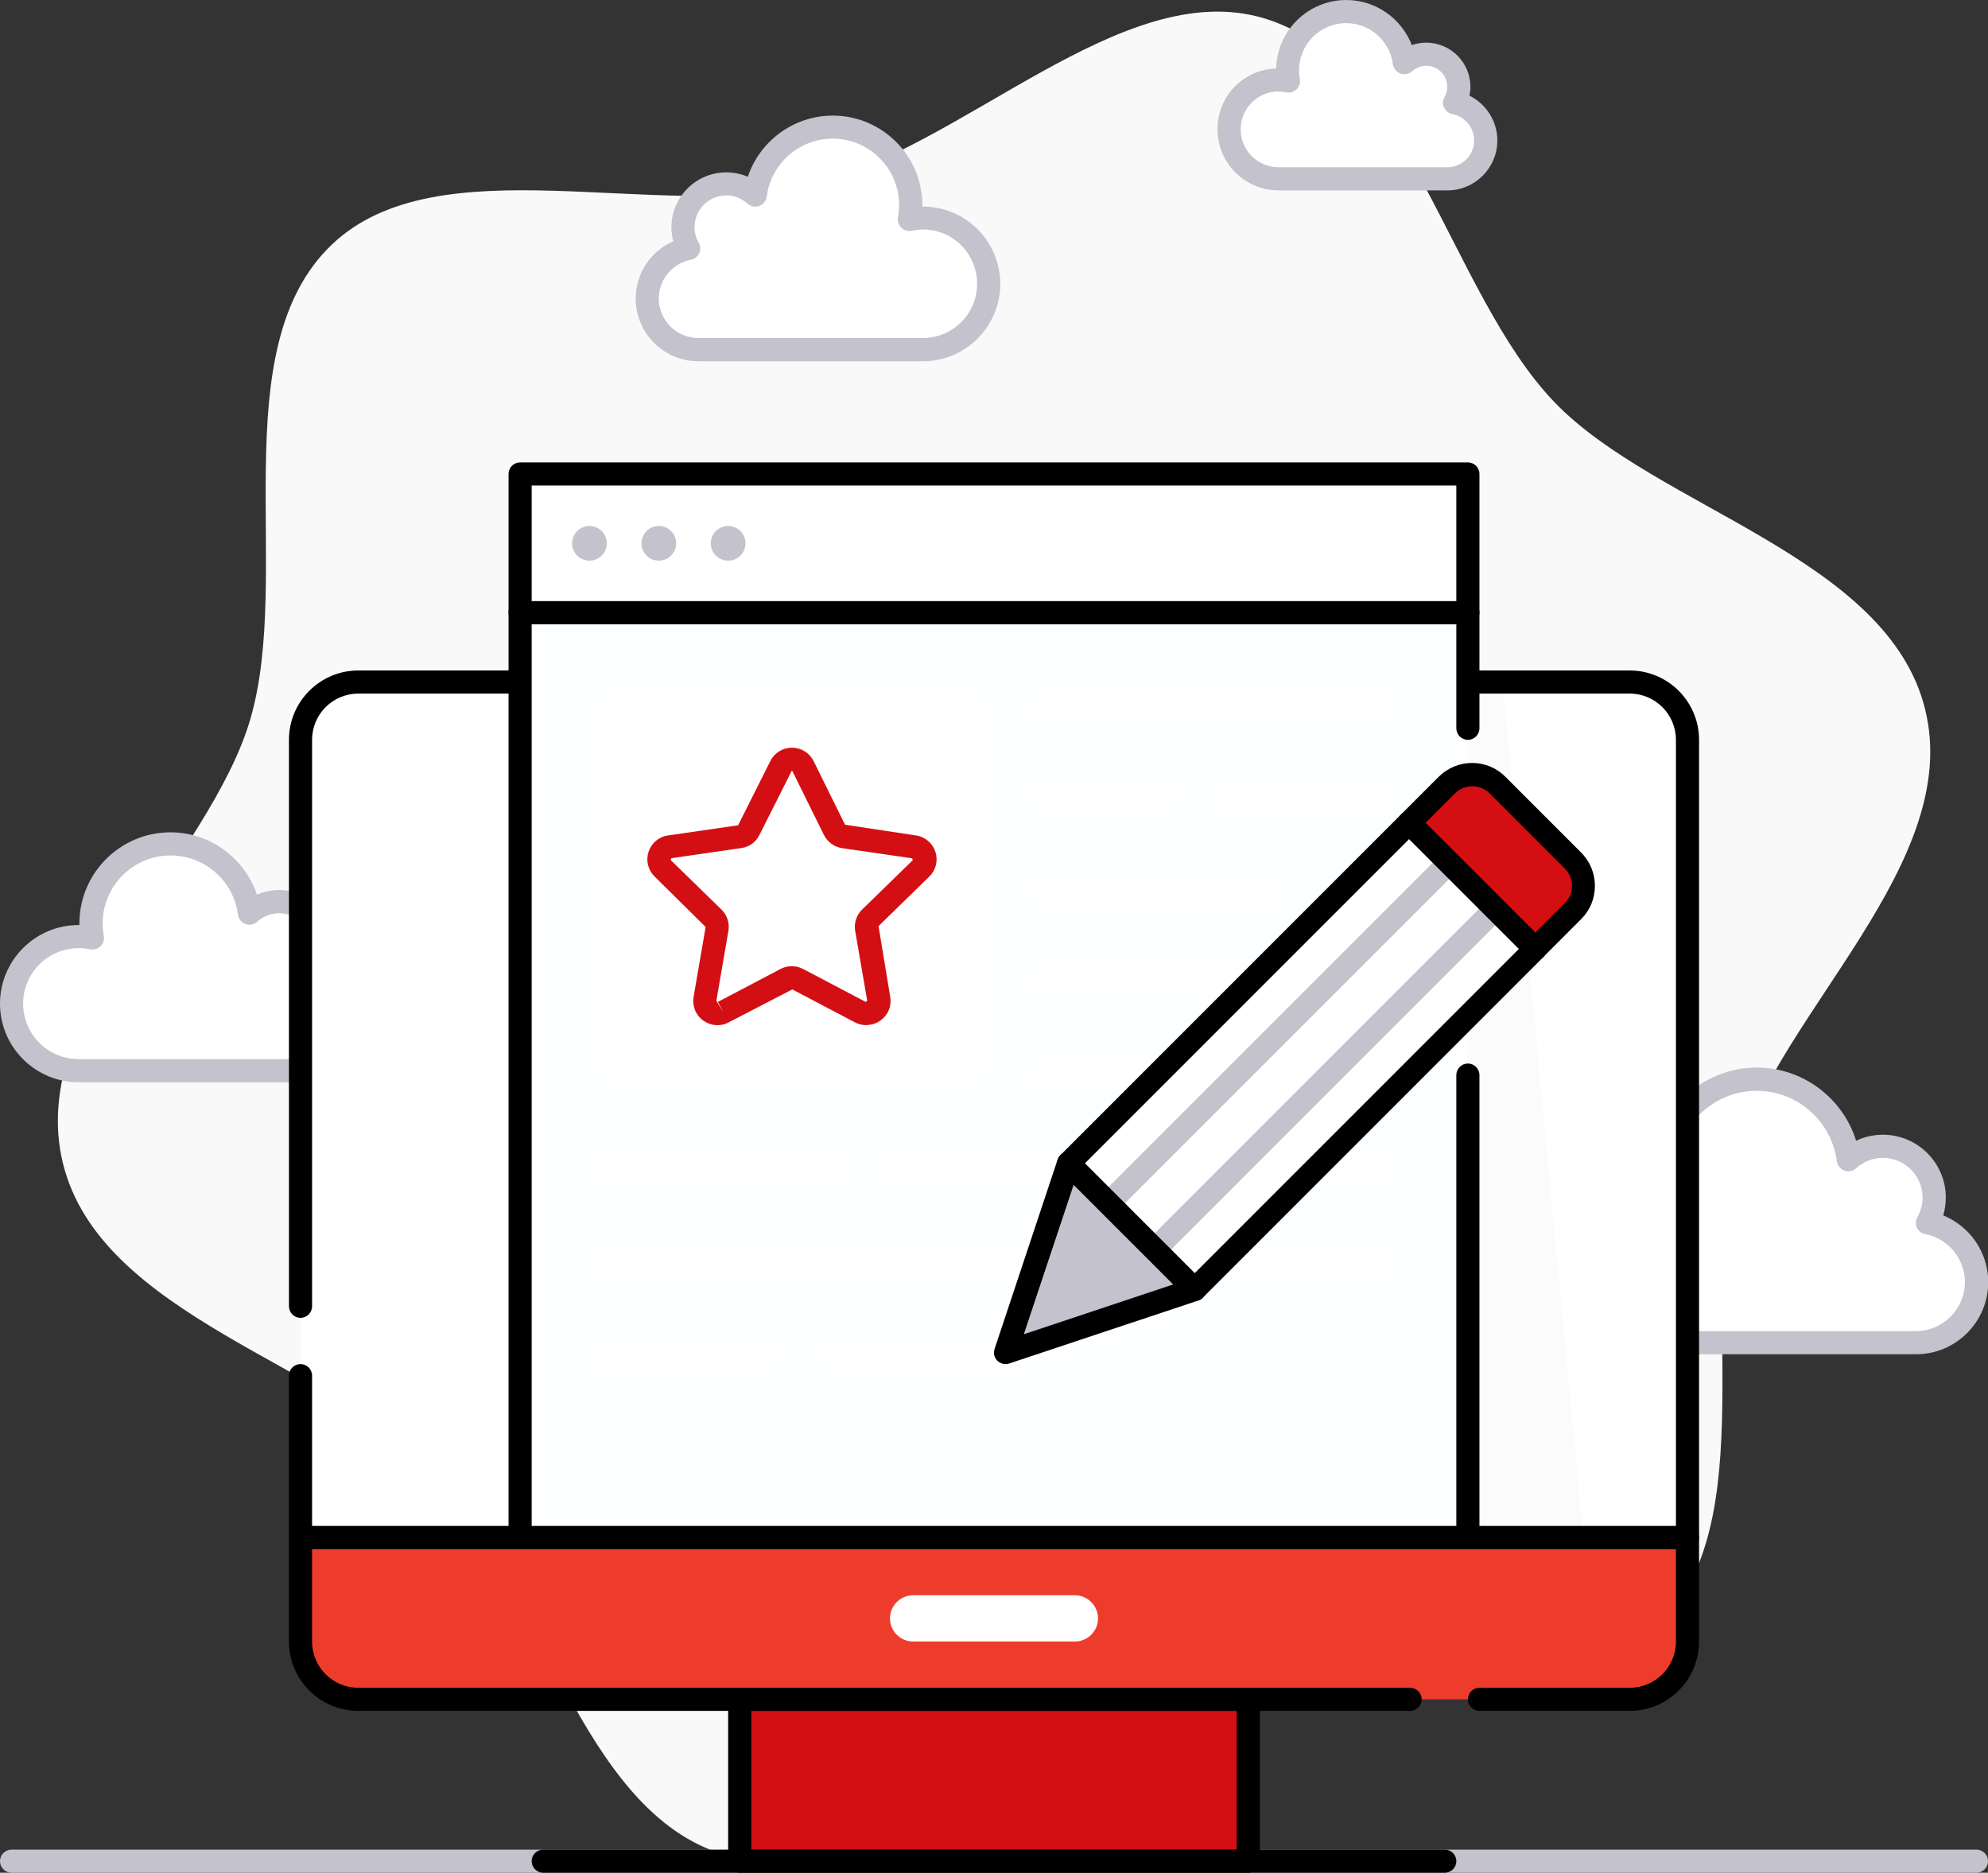 <?xml version="1.0" encoding="UTF-8"?>
<svg id="Ebene_2" data-name="Ebene 2" xmlns="http://www.w3.org/2000/svg" viewBox="0 0 172 162">
  <rect x="0" y="0" width="172" height="162" fill="#333333" stroke="none"/>
  <g id="Layer_1" data-name="Layer 1">
    <g>
      <path d="M171,162H1c-.55,0-1-.45-1-1s.45-1,1-1h170c.55,0,1,.45,1,1s-.45,1-1,1Z" style="fill: #c3c2cd; stroke-width: 0px;"/>
      <path d="M166.57,61.4c-3.23-13.25-23.28-17.44-32.09-26.62-9.09-9.48-12.58-29.53-25.19-33.22-12.23-3.58-25.89,11.22-39.16,14.45-13.27,3.23-32.23-3.64-41.43,5.16-9.5,9.07-3.35,28.48-7.05,41.07-3.59,12.2-19.45,25.13-16.21,38.37,3.23,13.25,23.28,17.44,32.09,26.62,9.09,9.48,12.58,29.53,25.19,33.22,12.23,3.58,25.89-11.22,39.16-14.45,13.27-3.23,32.23,3.64,41.43-5.16,9.5-9.07,3.35-28.48,7.05-41.07,3.59-12.2,19.45-25.13,16.21-38.37Z" style="fill: #f8f9f8; stroke-width: 0px;"/>
      <path d="M166.76,105.78c.37-.64.58-1.39.58-2.18,0-2.45-1.99-4.44-4.44-4.44-1.15,0-2.19.44-2.98,1.16-.51-3.93-3.86-6.96-7.92-6.96-4.42,0-8,3.58-8,8,0,.5.05.99.14,1.47-.45-.09-.91-.15-1.38-.15-3.72,0-6.74,3.02-6.74,6.74s3.02,6.74,6.74,6.74h23.01c2.89,0,5.24-2.34,5.24-5.24,0-2.55-1.83-4.67-4.24-5.13Z" style="fill: #fff; stroke-width: 0px;"/>
      <path d="M165.76,117.15h-23.01c-4.27,0-7.74-3.47-7.74-7.74s3.65-7.89,7.99-7.73c0-.11,0-.22,0-.33,0-4.96,4.04-9,9-9,3.98,0,7.44,2.63,8.59,6.33.72-.34,1.51-.52,2.32-.52,3,0,5.44,2.44,5.44,5.44,0,.52-.08,1.04-.22,1.54,2.31.94,3.89,3.2,3.89,5.77,0,3.44-2.8,6.24-6.24,6.24ZM142.75,103.67c-3.16,0-5.74,2.57-5.74,5.74s2.57,5.74,5.74,5.74h23.01c2.33,0,4.24-1.9,4.24-4.24,0-2.02-1.44-3.77-3.43-4.15-.32-.06-.58-.27-.72-.56-.13-.29-.12-.63.04-.91.29-.51.45-1.1.45-1.69,0-1.9-1.54-3.44-3.44-3.44-.85,0-1.67.32-2.31.9-.28.25-.67.33-1.02.2-.35-.13-.6-.44-.65-.81-.45-3.47-3.43-6.09-6.93-6.09-3.86,0-7,3.14-7,7,0,.42.04.84.12,1.29.06.33-.05.67-.29.9-.24.23-.58.33-.91.26-.39-.08-.79-.13-1.18-.13Z" style="fill: #c3c2cd; stroke-width: 0px;"/>
      <path d="M27.46,83.7c.31-.55.5-1.19.5-1.88,0-2.11-1.71-3.82-3.82-3.82-.99,0-1.89.38-2.56.99-.44-3.38-3.32-5.99-6.82-5.99-3.8,0-6.88,3.08-6.88,6.88,0,.43.04.86.12,1.27-.38-.08-.78-.13-1.19-.13-3.2,0-5.8,2.6-5.8,5.8s2.6,5.8,5.8,5.8h19.81c2.49,0,4.51-2.02,4.51-4.51,0-2.2-1.57-4.02-3.65-4.42Z" style="fill: #fff; stroke-width: 0px;"/>
      <path d="M26.61,93.62H6.8c-3.75,0-6.8-3.05-6.8-6.8s3.05-6.8,6.8-6.8h.07s0-.09,0-.14c0-4.35,3.54-7.88,7.88-7.88,3.43,0,6.42,2.24,7.48,5.39.6-.26,1.25-.4,1.91-.4,2.66,0,4.82,2.16,4.82,4.82,0,.42-.06.84-.17,1.25,1.98.86,3.32,2.82,3.32,5.05,0,3.04-2.47,5.51-5.51,5.51ZM6.8,82.02c-2.65,0-4.8,2.15-4.8,4.8s2.15,4.8,4.8,4.8h19.81c1.93,0,3.51-1.57,3.51-3.51,0-1.67-1.19-3.12-2.84-3.44-.32-.06-.58-.27-.72-.56-.13-.29-.12-.63.04-.91.24-.42.37-.9.37-1.38,0-1.55-1.26-2.82-2.82-2.82-.7,0-1.37.26-1.89.73-.28.25-.67.33-1.02.2-.35-.13-.6-.44-.65-.81-.38-2.92-2.88-5.12-5.83-5.12-3.24,0-5.88,2.64-5.88,5.88,0,.35.03.71.1,1.08.06.33-.05.67-.29.9-.24.23-.58.33-.91.26-.33-.07-.66-.11-.98-.11Z" style="fill: #c3c2cd; stroke-width: 0px;"/>
      <path d="M125.85,8.89c.23-.41.37-.88.37-1.38,0-1.56-1.26-2.82-2.82-2.82-.73,0-1.39.28-1.89.73-.32-2.49-2.45-4.42-5.03-4.42-2.8,0-5.08,2.27-5.08,5.08,0,.32.03.63.09.93-.28-.06-.58-.09-.88-.09-2.36,0-4.28,1.91-4.28,4.28s1.91,4.28,4.28,4.28h14.6c1.83,0,3.32-1.49,3.32-3.32,0-1.62-1.16-2.96-2.69-3.26Z" style="fill: #fff; stroke-width: 0px;"/>
      <path d="M125.22,16.47h-14.6c-2.91,0-5.28-2.37-5.28-5.28s2.25-5.16,5.07-5.27c.08-3.28,2.78-5.92,6.07-5.92,2.55,0,4.78,1.6,5.67,3.9.4-.14.82-.21,1.25-.21,2.1,0,3.82,1.71,3.82,3.82,0,.26-.03.52-.08.77,1.44.71,2.41,2.2,2.41,3.87,0,2.38-1.94,4.32-4.32,4.32ZM110.62,7.91c-1.81,0-3.28,1.47-3.28,3.28s1.47,3.28,3.28,3.28h14.6c1.28,0,2.32-1.04,2.32-2.32,0-1.11-.79-2.07-1.88-2.28-.32-.06-.58-.27-.72-.56-.14-.29-.12-.63.04-.91.16-.28.24-.58.24-.89,0-1-.81-1.82-1.82-1.82-.45,0-.88.17-1.22.47-.28.25-.67.33-1.02.2-.35-.13-.6-.44-.65-.81-.26-2.02-2-3.55-4.04-3.55-2.25,0-4.08,1.83-4.08,4.08,0,.24.02.5.07.75.06.33-.05.67-.29.9-.24.23-.58.33-.91.26-.23-.05-.45-.07-.67-.07Z" style="fill: #c3c2cd; stroke-width: 0px;"/>
      <path d="M59.58,21.49c-.31-.54-.49-1.17-.49-1.84,0-2.07,1.68-3.75,3.75-3.75.97,0,1.85.37,2.52.97.43-3.32,3.26-5.88,6.69-5.88,3.73,0,6.75,3.02,6.75,6.75,0,.42-.04.84-.12,1.24.38-.08.77-.13,1.17-.13,3.14,0,5.69,2.55,5.69,5.69s-2.55,5.69-5.69,5.69h-19.43c-2.44,0-4.42-1.98-4.42-4.42,0-2.15,1.54-3.94,3.58-4.34Z" style="fill: #fff; stroke-width: 0px;"/>
      <path d="M79.85,31.25h-19.43c-2.99,0-5.42-2.43-5.42-5.42,0-2.19,1.32-4.12,3.25-4.96-.1-.39-.16-.8-.16-1.21,0-2.62,2.13-4.75,4.75-4.75.65,0,1.28.13,1.86.38,1.04-3.1,3.98-5.29,7.35-5.29,4.28,0,7.75,3.48,7.75,7.75,0,.04,0,.08,0,.12h.05c3.69,0,6.69,3,6.69,6.69s-3,6.69-6.69,6.69ZM62.84,16.9c-1.51,0-2.75,1.23-2.75,2.75,0,.47.12.94.36,1.35.16.28.17.62.04.91-.14.29-.4.5-.72.56-1.61.31-2.77,1.72-2.77,3.35,0,1.89,1.53,3.42,3.42,3.42h19.43c2.59,0,4.69-2.1,4.69-4.69,0-2.9-2.64-5.23-5.65-4.59-.33.07-.67-.03-.91-.26-.24-.23-.35-.57-.29-.9.07-.37.1-.71.1-1.06,0-3.17-2.58-5.75-5.75-5.75-2.88,0-5.33,2.15-5.7,5.01-.05.37-.3.68-.65.81-.35.13-.74.05-1.02-.2-.51-.46-1.16-.71-1.84-.71Z" style="fill: #c3c2cd; stroke-width: 0px;"/>
      <rect x="64" y="147" width="44" height="14" style="fill: #d40f14; stroke-width: 0px;"/>
      <path d="M108,162h-44c-.55,0-1-.45-1-1v-14c0-.55.45-1,1-1h44c.55,0,1,.45,1,1v14c0,.55-.45,1-1,1ZM65,160h42v-12h-42v12Z" style="fill: #000; stroke-width: 0px;"/>
      <path d="M26,133h120v9c0,2.76-2.24,5-5,5H31c-2.76,0-5-2.24-5-5v-9h0Z" style="fill: #ee3c2c; stroke-width: 0px;"/>
      <path d="M141,148h-13c-.55,0-1-.45-1-1s.45-1,1-1h13c2.21,0,4-1.79,4-4v-8H27v8c0,2.21,1.79,4,4,4h91c.55,0,1,.45,1,1s-.45,1-1,1H31c-3.31,0-6-2.69-6-6v-9c0-.55.45-1,1-1h120c.55,0,1,.45,1,1v9c0,3.31-2.69,6-6,6Z" style="fill: #000; stroke-width: 0px;"/>
      <path d="M31,59h110c2.76,0,5,2.24,5,5v69H26v-69c0-2.76,2.24-5,5-5Z" style="fill: #fff; stroke-width: 0px;"/>
      <polygon points="137 133 113 133 113 59 130 59 137 133" style="fill: #fafbfa; stroke-width: 0px;"/>
      <path d="M146,134H26c-.55,0-1-.45-1-1v-14c0-.55.45-1,1-1s1,.45,1,1v13h118v-68c0-2.21-1.79-4-4-4H31c-2.21,0-4,1.79-4,4v49c0,.55-.45,1-1,1s-1-.45-1-1v-49c0-3.31,2.69-6,6-6h110c3.31,0,6,2.69,6,6v69c0,.55-.45,1-1,1Z" style="fill: #000; stroke-width: 0px;"/>
      <path d="M125,162H47c-.55,0-1-.45-1-1s.45-1,1-1h78c.55,0,1,.45,1,1s-.45,1-1,1Z" style="fill: #000; stroke-width: 0px;"/>
      <path d="M93,142h-14c-1.1,0-2-.9-2-2s.9-2,2-2h14c1.1,0,2,.9,2,2s-.9,2-2,2Z" style="fill: #fff; stroke-width: 0px;"/>
      <rect x="45" y="53" width="82" height="80" style="fill: #fdfeff; stroke-width: 0px;"/>
      <polygon points="86.66 133 120 53 98.04 53 64.71 133 86.66 133" style="fill: #fdfeff; stroke-width: 0px;"/>
      <polygon points="48.19 133 81.52 53 73.34 53 45 121 45 133 48.19 133" style="fill: #fdfeff; stroke-width: 0px;"/>
      <path d="M127,134H45c-.55,0-1-.45-1-1V53c0-.55.45-1,1-1h82c.55,0,1,.45,1,1v10c0,.55-.45,1-1,1s-1-.45-1-1v-9H46v78h80v-39c0-.55.45-1,1-1s1,.45,1,1v40c0,.55-.45,1-1,1Z" style="fill: #000; stroke-width: 0px;"/>
      <rect x="45" y="41" width="82" height="12" style="fill: #fff; stroke-width: 0px;"/>
      <path d="M127,54H45c-.55,0-1-.45-1-1v-12c0-.55.45-1,1-1h82c.55,0,1,.45,1,1v12c0,.55-.45,1-1,1ZM46,52h80v-10H46v10Z" style="fill: #000; stroke-width: 0px;"/>
      <rect x="52.5" y="61" width="32" height="32" rx="2" ry="2" style="fill: #fff; stroke-width: 0px;"/>
      <path d="M82.5,94h-28c-1.65,0-3-1.35-3-3v-28c0-1.65,1.35-3,3-3h28c1.65,0,3,1.35,3,3v28c0,1.65-1.35,3-3,3ZM54.5,62c-.55,0-1,.45-1,1v28c0,.55.45,1,1,1h28c.55,0,1-.45,1-1v-28c0-.55-.45-1-1-1h-28Z" style="fill: #fff; stroke-width: 0px;"/>
      <path d="M119.5,62h-29c-.55,0-1-.45-1-1s.45-1,1-1h29c.55,0,1,.45,1,1s-.45,1-1,1Z" style="fill: #fff; stroke-width: 0px;"/>
      <path d="M119.5,70h-13c-.55,0-1-.45-1-1s.45-1,1-1h13c.55,0,1,.45,1,1s-.45,1-1,1Z" style="fill: #fff; stroke-width: 0px;"/>
      <path d="M100.5,70h-10c-.55,0-1-.45-1-1s.45-1,1-1h10c.55,0,1,.45,1,1s-.45,1-1,1Z" style="fill: #fff; stroke-width: 0px;"/>
      <path d="M109.5,78h-19c-.55,0-1-.45-1-1s.45-1,1-1h19c.55,0,1,.45,1,1s-.45,1-1,1Z" style="fill: #fff; stroke-width: 0px;"/>
      <path d="M119.5,86h-29c-.55,0-1-.45-1-1s.45-1,1-1h29c.55,0,1,.45,1,1s-.45,1-1,1Z" style="fill: #fff; stroke-width: 0px;"/>
      <path d="M107.5,94h-17c-.55,0-1-.45-1-1s.45-1,1-1h17c.55,0,1,.45,1,1s-.45,1-1,1Z" style="fill: #fff; stroke-width: 0px;"/>
      <path d="M119.5,102h-5.59c-.55,0-1-.45-1-1s.45-1,1-1h5.59c.55,0,1,.45,1,1s-.45,1-1,1Z" style="fill: #fff; stroke-width: 0px;"/>
      <path d="M92.24,102h-14.74c-.55,0-1-.45-1-1s.45-1,1-1h14.74c.55,0,1,.45,1,1s-.45,1-1,1Z" style="fill: #fff; stroke-width: 0px;"/>
      <path d="M71.5,102h-19c-.55,0-1-.45-1-1s.45-1,1-1h19c.55,0,1,.45,1,1s-.45,1-1,1Z" style="fill: #fff; stroke-width: 0px;"/>
      <path d="M87,118h-14.5c-.55,0-1-.45-1-1s.45-1,1-1h14.5c.55,0,1,.45,1,1s-.45,1-1,1Z" style="fill: #fff; stroke-width: 0px;"/>
      <path d="M66.5,118h-14c-.55,0-1-.45-1-1s.45-1,1-1h14c.55,0,1,.45,1,1s-.45,1-1,1Z" style="fill: #fff; stroke-width: 0px;"/>
      <path d="M119.5,110h-13.59c-.55,0-1-.45-1-1s.45-1,1-1h13.59c.55,0,1,.45,1,1s-.45,1-1,1Z" style="fill: #fff; stroke-width: 0px;"/>
      <path d="M89.67,110h-37.17c-.55,0-1-.45-1-1s.45-1,1-1h37.17c.55,0,1,.45,1,1s-.45,1-1,1Z" style="fill: #fff; stroke-width: 0px;"/>
      <path d="M74.94,88.68c-.33,0-.67-.08-.97-.24l-5.42-2.85-5.51,2.85c-.71.38-1.55.31-2.2-.16-.65-.47-.97-1.25-.83-2.05l1.04-6.04-4.41-4.36c-.57-.56-.78-1.38-.53-2.14.25-.76.89-1.31,1.69-1.42l6.06-.88,2.78-5.54c.35-.72,1.07-1.17,1.88-1.17s1.52.45,1.88,1.17l2.71,5.49,6.13.93c.79.11,1.44.66,1.69,1.42.25.76.04,1.59-.53,2.14l-4.39,4.28,1.01,6.12c.14.79-.18,1.57-.83,2.04-.37.27-.8.4-1.23.4ZM68.5,66.68l-2.79,5.54c-.3.62-.89,1.05-1.57,1.14l-6.06.88-.05.16,4.39,4.28c.49.48.72,1.17.6,1.85l-1.04,6.04.6.98-.47-.88,5.42-2.85c.61-.32,1.34-.32,1.95,0l5.42,2.85s.13-.1.13-.1l-1.04-6.04c-.12-.68.11-1.37.6-1.85l4.38-4.27-.05-.16-6.06-.88c-.68-.1-1.27-.53-1.58-1.15l-2.71-5.49h0s-.03-.05-.08-.05Z" style="fill: #d40f14; stroke-width: 0px;"/>
      <circle cx="51" cy="47" r="1.5" style="fill: #c3c2cd; stroke-width: 0px;"/>
      <circle cx="57" cy="47" r="1.5" style="fill: #c3c2cd; stroke-width: 0px;"/>
      <circle cx="63" cy="47" r="1.5" style="fill: #c3c2cd; stroke-width: 0px;"/>
      <path d="M136.1,74.45l-6.54-6.54c-1.21-1.21-3.16-1.21-4.37,0l-3.27,3.27,10.91,10.91,3.27-3.27c1.21-1.21,1.21-3.16,0-4.37Z" style="fill: #d40f14; stroke-width: 0px;"/>
      <path d="M132.82,83.09c-.27,0-.52-.11-.71-.29l-10.91-10.91c-.19-.19-.29-.44-.29-.71s.11-.52.29-.71l3.27-3.27c.77-.77,1.8-1.2,2.89-1.2s2.12.42,2.89,1.2l6.54,6.54c.77.77,1.2,1.8,1.2,2.89s-.42,2.12-1.2,2.89l-3.27,3.27c-.19.19-.44.29-.71.29ZM123.33,71.18l9.5,9.5,2.57-2.57c.39-.39.61-.92.61-1.48s-.22-1.08-.61-1.48l-6.54-6.54c-.79-.79-2.16-.79-2.95,0l-2.57,2.57Z" style="fill: #000; stroke-width: 0px;"/>
      <polygon points="92.46 100.63 87 117 103.37 111.54 92.46 100.63" style="fill: #c3c2cd; stroke-width: 0px;"/>
      <path d="M87,118c-.26,0-.52-.1-.71-.29-.27-.27-.36-.66-.24-1.02l5.45-16.37c.11-.33.38-.58.72-.66.34-.08.69.02.94.27l10.91,10.91c.25.25.35.6.27.94-.08.34-.33.61-.66.72l-16.37,5.45c-.1.04-.21.05-.32.05ZM92.89,102.49l-4.31,12.93,12.93-4.31-8.62-8.62Z" style="fill: #000; stroke-width: 0px;"/>
      <rect x="91.81" y="83.65" width="41.66" height="15.43" transform="translate(-31.61 106.41) rotate(-45)" style="fill: #fff; stroke-width: 0px;"/>
      <rect x="89.81" y="88.36" width="41.66" height="2" transform="translate(-30.78 104.41) rotate(-45)" style="fill: #c3c2cd; stroke-width: 0px;"/>
      <rect x="93.81" y="92.36" width="41.66" height="2" transform="translate(-32.44 108.41) rotate(-45)" style="fill: #c3c2cd; stroke-width: 0px;"/>
      <path d="M103.37,112.54c-.26,0-.51-.1-.71-.29l-10.91-10.91c-.19-.19-.29-.44-.29-.71s.11-.52.29-.71l29.46-29.46c.39-.39,1.02-.39,1.41,0l10.91,10.91c.19.19.29.44.29.71s-.11.52-.29.71l-29.46,29.46c-.2.2-.45.29-.71.29ZM93.87,100.63l9.5,9.5,28.04-28.04-9.5-9.5-28.04,28.04Z" style="fill: #000; stroke-width: 0px;"/>
    </g>
  </g>
</svg>